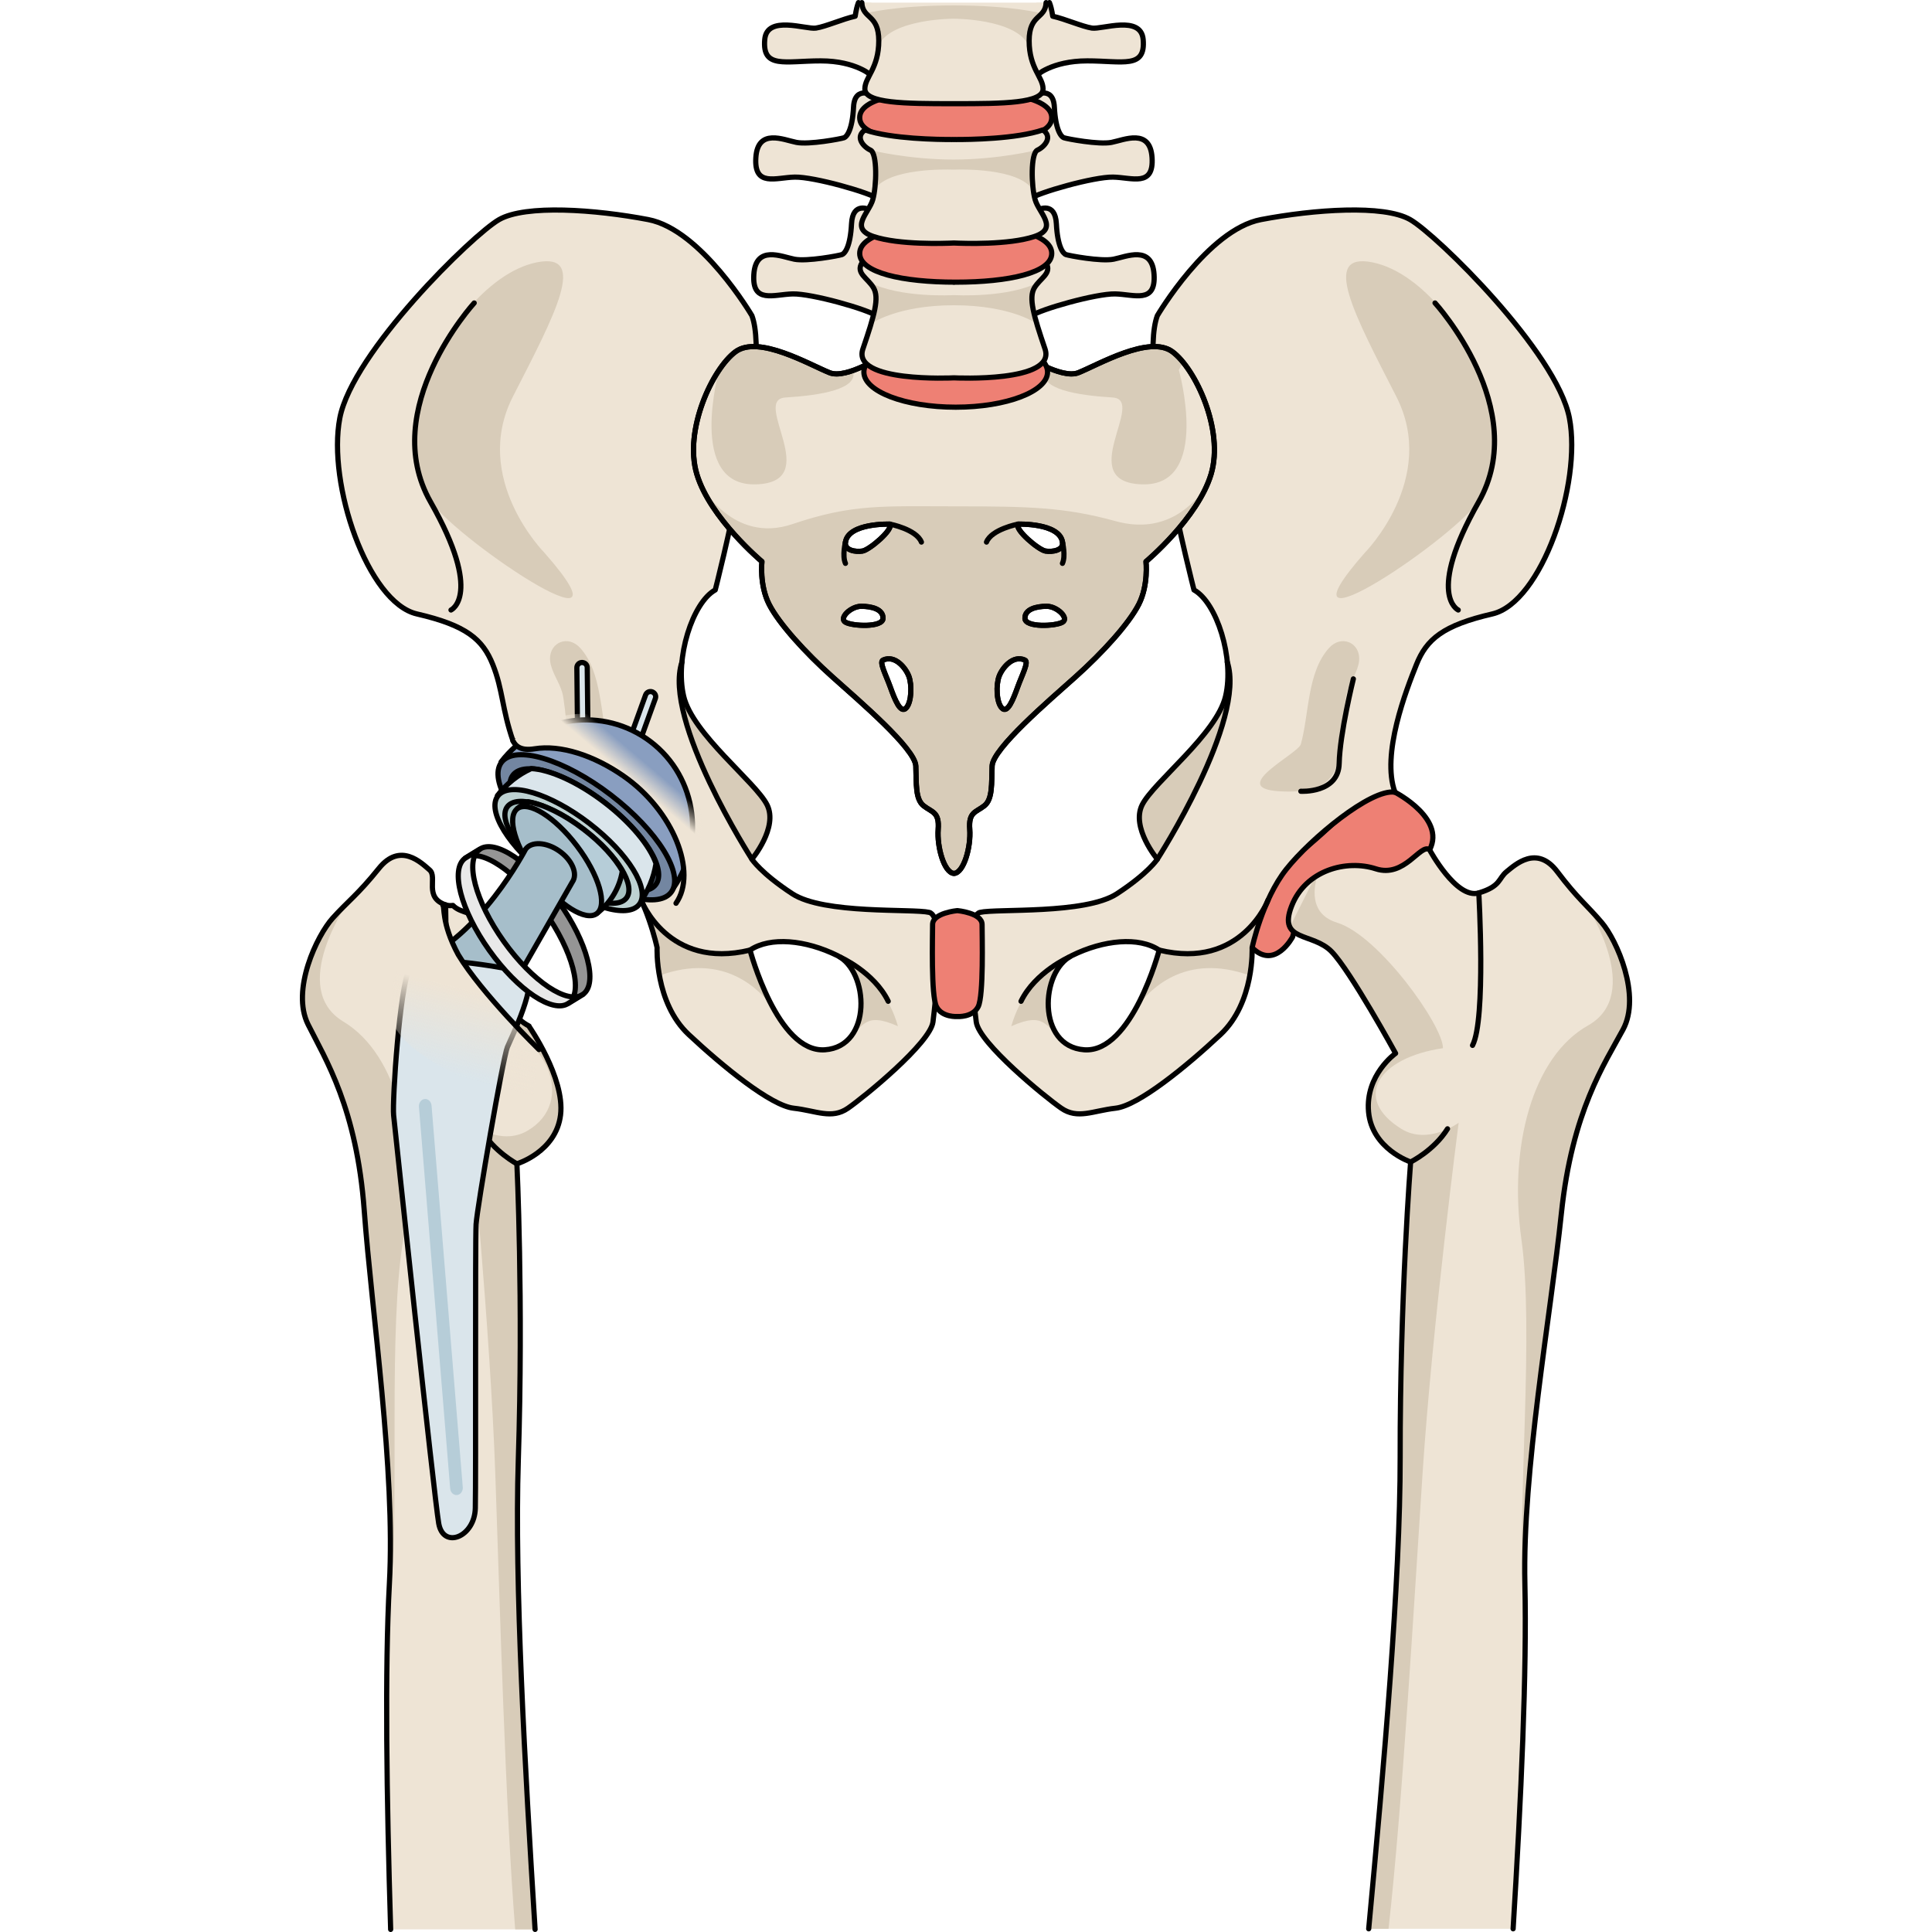 <?xml version="1.0" encoding="utf-8"?>
<!-- Created by: Science Figures, www.sciencefigures.org, Generator: Science Figures Editor -->
<svg version="1.1" id="Camada_1" xmlns="http://www.w3.org/2000/svg" xmlns:xlink="http://www.w3.org/1999/xlink" 
	 width="800px" height="800px" viewBox="0 0 256.41 371.819" enable-background="new 0 0 256.41 371.819"
	 xml:space="preserve">
<g>
	<g>
		<g>
			<path fill="#EEE4D5" d="M12.394,232.957c1.453,19.708,6.019,49.952,4.844,71.762c-0.9,16.699-0.538,41.123,0.238,66.599h27.797
				c-1.938-31.01-3.984-66.629-3.227-90.354c0.981-30.799-0.27-56.986-0.27-56.986s7.532-2.272,8.4-9.403
				c0.869-7.13-6.077-17.065-6.077-17.065s0.011-0.017,0.021-0.033c-0.633-0.347-1.24-0.739-1.787-1.238
				c-2.287-2.098-4.027-5.014-5.327-7.806c-1.261-2.709-1.744-8.207-2.38-10.777c-0.546-2.208-3.656-1.759-5.159-3.405
				c-0.476,0.07-0.944,0.048-1.399-0.105c-4.274-1.431-1.505-5.358-3.099-6.724c-1.591-1.369-5.637-5.409-9.749-0.302
				c-4.114,5.111-5.928,6.281-8.905,9.583c-2.978,3.3-8.052,13.805-4.724,20.473C4.92,203.838,10.942,213.25,12.394,232.957z"/>
			<path fill="#D8CCB9" d="M19.957,238.209c3.008-17.581-0.957-35.197-11.588-41.607c-10.632-6.41,0.854-22.904,0.854-22.904l0,0
				c-0.928,0.914-1.844,1.821-2.907,3.003c-2.978,3.301-8.052,13.805-4.724,20.473c3.328,6.666,9.351,16.078,10.803,35.784
				c1.453,19.708,6.019,49.951,4.844,71.763c-0.068,1.255-0.115,2.556-0.146,3.896c0.215-0.755,0.38-1.615,0.471-2.633
				C19.162,288.237,16.952,255.791,19.957,238.209z"/>
			<path fill="#D8CCB9" d="M43.766,217.641c-5.232,3.036-11.022-1.507-11.022-1.507s3.887,39.271,4.882,67.765
				c0.91,26.004,1.923,63.715,3.819,87.418h3.828c-1.938-31.01-3.984-66.629-3.227-90.354c0.981-30.799-0.27-56.986-0.27-56.986
				s7.532-2.272,8.4-9.403c0.869-7.13-6.077-17.065-6.077-17.065s0.011-0.017,0.021-0.033c-0.633-0.347-1.24-0.739-1.787-1.238
				c-1.846-1.692-3.331-3.921-4.521-6.185c-1.722,2.684-2.801,4.962-2.811,6.178C47.58,198.486,53.358,212.073,43.766,217.641z"/>
			<path fill="none" stroke="#000000" stroke-linecap="round" stroke-linejoin="round" stroke-miterlimit="10" d="M45.273,371.317
				c-1.938-31.01-3.984-66.629-3.227-90.354c0.981-30.799-0.27-56.986-0.27-56.986s7.532-2.272,8.4-9.403
				c0.869-7.13-6.077-17.065-6.077-17.065s0.011-0.017,0.021-0.033c-0.633-0.347-1.24-0.739-1.787-1.238
				c-2.287-2.098-4.027-5.014-5.327-7.806c-1.261-2.709-1.744-8.207-2.38-10.777c-0.546-2.208-3.656-1.759-5.159-3.405
				c-0.476,0.07-0.944,0.048-1.399-0.105c-4.274-1.431-1.505-5.358-3.099-6.724c-1.591-1.369-5.637-5.409-9.749-0.302
				c-4.114,5.111-5.928,6.281-8.905,9.583c-2.978,3.3-8.052,13.805-4.724,20.473c3.328,6.666,9.351,16.077,10.803,35.785
				c1.453,19.708,6.019,49.951,4.844,71.762c-0.9,16.698-0.538,41.124,0.238,66.598"/>
			<path fill="none" stroke="#000000" stroke-linecap="round" stroke-linejoin="round" stroke-miterlimit="10" d="M28.068,174.144
				c0,0-0.01,21.908,2.455,26.981"/>
			<path fill="none" stroke="#000000" stroke-linecap="round" stroke-linejoin="round" stroke-miterlimit="10" d="M41.777,223.978
				c0,0-4.445-2.356-6.922-6.611"/>
		</g>
		<g>
			<g>
				<g>
					<path fill="#EEE4D5" d="M121.125,175.592c-3.163-0.752-20.259,0.399-26.34-3.583c-6.081-3.98-7.783-6.657-7.783-6.657
						s5.106-6.082,2.918-10.459c-2.188-4.379-14.354-13.624-16.056-20.92c-1.702-7.298,1.702-18.002,6.082-20.436
						c0,0,10.948-42.33,7.056-52.79c0,0-9.73-16.542-19.949-18.487c-10.218-1.948-23.597-2.919-28.704,0
						C33.24,45.177,10.131,67.802,7.697,80.45c-2.433,12.651,5.351,35.519,14.839,37.707c9.486,2.191,12.65,4.865,14.596,9.732
						c1.946,4.865,2.225,8.567,3.895,14.705c4.623-0.731,16.539,18.865,21.162,24.704c4.624,5.837,6.568,15.082,6.568,15.082
						s-0.486,10.566,6.081,16.719c6.569,6.149,15.813,13.688,20.192,14.178c4.379,0.486,7.298,2.189,10.46,0
						c3.161-2.188,15.88-12.574,16.363-16.624C122.339,192.598,124.285,176.344,121.125,175.592z M101.047,202.035
						c-9.167,0.631-14.407-19.186-14.407-19.186c3.93-2.62,10.696-1.964,16.81,1.055
						C109.561,186.926,110.215,201.406,101.047,202.035z"/>
					<path fill="#D8CCB9" d="M87.002,165.352c0,0,5.106-6.082,2.918-10.459c-2.188-4.379-14.354-13.624-16.056-20.92
						c-0.471-2.015-0.54-4.29-0.317-6.58C69.805,138.635,87.002,165.352,87.002,165.352z"/>
					<g>
						<path fill="#D8CCB9" d="M69.207,187.746c12.526-4.531,19.453,2.778,22.018,6.47c-2.919-5.197-4.514-11.098-4.579-11.344
							c-2.751,0.457-5.783,1.114-9.074,0.674c-7.771-1.045-11.236-8.878-11.236-8.878h-0.028c1.691,4.121,2.448,7.712,2.448,7.712
							S68.657,184.679,69.207,187.746z"/>
						<path fill="#D8CCB9" d="M101.805,183.159l-0.006,0.002c0.554,0.232,1.104,0.475,1.649,0.743
							c4.941,2.443,6.313,12.376,1.81,16.421l0.002-0.002c3.185-2.787,3.39-5.693,9.846-2.826
							C111.878,186.141,101.805,183.159,101.805,183.159z"/>
						<polygon fill="#D8CCB9" points="92.396,196.144 92.389,196.134 92.396,196.147 						"/>
					</g>
					<path fill="#D8CCB9" d="M50.132,123.604c-1.412,0.566-2.373,2.201-1.828,4.346c0.564,2.229,2.031,3.865,2.401,6.274
						c0.471,3.039,0.689,6.142,1.021,9.201c0.566,5.214,1.628,9.464,11.776,8.857c10.149-0.603-3.588-7.16-4.119-9.062
						c-1.603-5.722-1.19-13.78-5.389-18.478C52.798,123.404,51.306,123.133,50.132,123.604z"/>
					<path fill="#D8CCB9" d="M47.067,106.371c0,0-14.14-14.268-6.046-30.075c8.093-15.806,14.522-27.775,4.611-25.811
						c-9.913,1.969-18.853,15.018-20.97,22.286c-2.116,7.267-3.594,15.942,0,22.912C28.257,102.65,66.451,128.409,47.067,106.371z"
						/>
					<path fill="none" stroke="#000000" stroke-linecap="round" stroke-linejoin="round" stroke-miterlimit="10" d="
						M121.125,175.592c-3.163-0.752-20.259,0.399-26.34-3.583c-6.081-3.98-7.783-6.657-7.783-6.657s5.106-6.082,2.918-10.459
						c-2.188-4.379-14.354-13.624-16.056-20.92c-1.702-7.298,1.702-18.002,6.082-20.436c0,0,10.948-42.33,7.056-52.79
						c0,0-9.73-16.542-19.949-18.487c-10.218-1.948-23.597-2.919-28.704,0C33.24,45.177,10.131,67.802,7.697,80.45
						c-2.433,12.651,5.351,35.519,14.839,37.707c9.486,2.191,12.65,4.865,14.596,9.732c1.946,4.865,1.765,8.567,3.895,14.705
						c4.623-0.731,16.539,18.865,21.162,24.704c4.624,5.837,6.568,15.082,6.568,15.082s-0.486,10.566,6.081,16.719
						c6.569,6.149,15.813,13.688,20.192,14.178c4.379,0.486,7.298,2.189,10.46,0c3.161-2.188,15.88-12.574,16.363-16.624
						C122.339,192.598,124.285,176.344,121.125,175.592z M101.047,202.035c-9.167,0.631-14.407-19.186-14.407-19.186
						c3.93-2.62,10.696-1.964,16.81,1.055C109.561,186.926,110.215,201.406,101.047,202.035z"/>
					<path fill="none" stroke="#000000" stroke-linecap="round" stroke-linejoin="round" stroke-miterlimit="10" d="M33.557,58.307
						c0,0-18.595,20.363-8.4,38.294c10.194,17.929,3.933,20.796,3.933,20.796"/>
					<path fill="none" stroke="#000000" stroke-linecap="round" stroke-linejoin="round" stroke-miterlimit="10" d="M87.002,165.352
						c0,0-17.198-26.72-13.455-37.96"/>
					<path fill="none" stroke="#000000" stroke-linecap="round" stroke-linejoin="round" stroke-miterlimit="10" d="M65.688,173.231
						c0,0,5.118,13.479,20.951,9.619"/>
					<path fill="none" stroke="#000000" stroke-linecap="round" stroke-linejoin="round" stroke-miterlimit="10" d="
						M103.914,184.164c0,0,6.6,2.916,9.32,8.533"/>
					<g>
						<path fill="#EE8074" d="M210.761,152.459c0,0,10.463,5.351,6.325,11.679c-4.135,6.323-10.946,3.405-10.946,3.405
							s-6.567,0.485-9.975,3.163c-3.406,2.675-5.108,9.612-5.108,9.612s-3.406,6.441-7.785,2.062
							c-4.377-4.376,3.26-13.35,10.773-19.616C201.556,156.499,204.922,151.239,210.761,152.459z"/>
						<path fill="none" stroke="#000000" stroke-linecap="round" stroke-linejoin="round" stroke-miterlimit="10" d="
							M210.761,152.459c0,0,10.463,5.351,6.325,11.679c-4.135,6.323-10.946,3.405-10.946,3.405s-6.567,0.485-9.975,3.163
							c-3.406,2.675-5.108,9.612-5.108,9.612s-3.406,6.441-7.785,2.062c-4.377-4.376,3.26-13.35,10.773-19.616
							C201.556,156.499,204.922,151.239,210.761,152.459z"/>
						<path fill="#EEE4D5" d="M130.174,196.652c0.484,4.05,13.202,14.436,16.363,16.624c3.164,2.189,6.082,0.486,10.462,0
							c4.379-0.488,13.622-8.027,20.191-14.178c6.568-6.151,6.08-16.719,6.08-16.719s1.946-9.245,6.569-15.082
							c4.624-5.839,16.298-15.569,20.921-14.839c-2.674-7.298,2.189-19.704,4.135-24.569c1.946-4.867,5.109-7.542,14.598-9.733
							c9.488-2.187,17.271-25.054,14.838-37.706c-2.434-12.648-25.543-35.273-30.65-38.191c-5.109-2.919-18.488-1.947-28.707,0
							c-10.216,1.946-19.945,18.487-19.945,18.487c-3.895,10.46,7.054,52.79,7.054,52.79c4.379,2.433,7.786,13.139,6.083,20.436
							c-1.704,7.297-13.867,16.542-16.055,20.92c-2.188,4.379,2.918,10.46,2.918,10.46s-1.705,2.676-7.785,6.657
							c-6.082,3.982-23.176,2.832-26.338,3.583C127.742,176.344,129.687,192.598,130.174,196.652z M148.58,183.905
							c6.111-3.019,12.879-3.675,16.807-1.055c0,0-5.238,19.816-14.406,19.186C141.811,201.406,142.467,186.926,148.58,183.905z"/>
						<path fill="#D8CCB9" d="M165.027,165.352c0,0-5.106-6.082-2.918-10.459c2.188-4.38,14.351-13.624,16.055-20.92
							c0.469-2.015,0.539-4.29,0.318-6.58C182.22,138.635,165.027,165.352,165.027,165.352z"/>
						<g>
							<path fill="#D8CCB9" d="M182.82,187.746c-12.526-4.531-19.451,2.778-22.018,6.47c2.916-5.197,4.512-11.098,4.579-11.344
								c2.749,0.457,5.78,1.114,9.071,0.674c7.771-1.045,11.236-8.878,11.236-8.878h0.028c-1.689,4.121-2.448,7.712-2.448,7.712
								S183.369,184.679,182.82,187.746z"/>
							<path fill="#D8CCB9" d="M150.222,183.159l0.007,0.002c-0.554,0.232-1.104,0.475-1.648,0.743
								c-4.943,2.443-6.313,12.376-1.812,16.421v-0.002c-3.185-2.787-3.392-5.693-9.846-2.826
								C140.15,186.141,150.222,183.159,150.222,183.159z"/>
							<polygon fill="#D8CCB9" points="159.631,196.144 159.636,196.134 159.632,196.147 							"/>
						</g>
						<path fill="#D8CCB9" d="M201.896,123.604c1.412,0.566,2.371,2.201,1.826,4.346c-0.564,2.229-2.029,3.865-2.402,6.274
							c-0.471,3.039-0.686,6.142-1.018,9.201c-0.568,5.214-1.63,9.464-11.779,8.857c-10.148-0.603,3.59-7.16,4.123-9.062
							c1.6-5.722,1.188-13.78,5.389-18.478C199.228,123.404,200.719,123.133,201.896,123.604z"/>
						<path fill="#D8CCB9" d="M204.962,106.371c0,0,14.14-14.268,6.046-30.075c-8.096-15.806-14.525-27.775-4.611-25.811
							c9.912,1.968,18.852,15.017,20.969,22.286c2.119,7.266,3.595,15.942,0,22.911C223.771,102.65,185.574,128.409,204.962,106.371
							z"/>
						<path fill="none" stroke="#000000" stroke-linecap="round" stroke-linejoin="round" stroke-miterlimit="10" d="
							M130.174,196.652c0.484,4.05,13.202,14.436,16.363,16.624c3.164,2.189,6.082,0.486,10.462,0
							c4.379-0.488,13.622-8.027,20.191-14.178c6.568-6.151,6.08-16.719,6.08-16.719s1.946-9.245,6.569-15.082
							c4.624-5.839,16.298-15.569,20.921-14.839c-2.674-7.298,2.189-19.704,4.135-24.569c1.946-4.867,5.109-7.542,14.598-9.733
							c9.488-2.187,17.271-25.054,14.838-37.706c-2.434-12.648-25.543-35.273-30.65-38.191c-5.109-2.919-18.488-1.947-28.707,0
							c-10.216,1.946-19.945,18.487-19.945,18.487c-3.895,10.46,7.054,52.79,7.054,52.79c4.379,2.433,7.786,13.139,6.083,20.436
							c-1.704,7.297-13.867,16.542-16.055,20.92c-2.188,4.379,2.918,10.46,2.918,10.46s-1.705,2.676-7.785,6.657
							c-6.082,3.982-23.176,2.832-26.338,3.583C127.742,176.344,129.687,192.598,130.174,196.652z M148.58,183.905
							c6.111-3.019,12.879-3.675,16.807-1.055c0,0-5.238,19.816-14.406,19.186C141.811,201.406,142.467,186.926,148.58,183.905z"/>
						<path fill="none" stroke="#000000" stroke-linecap="round" stroke-linejoin="round" stroke-miterlimit="10" d="M218.47,58.307
							c0,0,18.597,20.363,8.397,38.294c-10.192,17.929-3.93,20.796-3.93,20.796"/>
						<path fill="none" stroke="#000000" stroke-linecap="round" stroke-linejoin="round" stroke-miterlimit="10" d="
							M202.754,130.655c0,0-2.609,10.487-2.73,16.27c-0.123,5.785-7.377,5.357-7.377,5.357"/>
						<path fill="none" stroke="#000000" stroke-linecap="round" stroke-linejoin="round" stroke-miterlimit="10" d="
							M165.027,165.352c0,0,17.194-26.72,13.453-37.96"/>
						<path fill="none" stroke="#000000" stroke-linecap="round" stroke-linejoin="round" stroke-miterlimit="10" d="
							M186.341,173.231c0,0-5.118,13.479-20.954,9.619"/>
						<path fill="none" stroke="#000000" stroke-linecap="round" stroke-linejoin="round" stroke-miterlimit="10" d="
							M148.115,184.164c0,0-6.603,2.916-9.32,8.533"/>
					</g>
					<path fill="#EE8074" d="M126.539,195.631c0,0,2.947,0.218,4.015-1.898c1.067-2.116,0.745-13.551,0.745-15.801
						c0-2.248-4.76-2.683-4.76-2.683s-4.763,0.436-4.763,2.683c0,2.25-0.323,13.685,0.745,15.801
						C123.59,195.85,126.539,195.631,126.539,195.631z"/>
					<path fill="none" stroke="#000000" stroke-linecap="round" stroke-linejoin="round" stroke-miterlimit="10" d="
						M126.539,195.631c0,0,2.947,0.218,4.015-1.898c1.067-2.116,0.745-13.551,0.745-15.801c0-2.248-4.76-2.683-4.76-2.683
						s-4.763,0.436-4.763,2.683c0,2.25-0.323,13.685,0.745,15.801C123.59,195.85,126.539,195.631,126.539,195.631z"/>
				</g>
				<g>
					<g>
						<path fill="#EEE4D5" d="M167.914,67.676c-4.428-3.252-14.305,2.552-18.102,4.061c-3.259,1.294-10.506-3.48-10.506-3.48
							l-13.414-0.118l-13.418,0.118c0,0-7.25,4.775-10.506,3.48c-3.798-1.509-13.669-7.312-18.099-4.061
							c-4.431,3.248-10,15.09-7.47,23.566c2.531,8.474,12.531,16.832,12.531,16.832s-0.506,4.527,1.391,8.244
							c1.9,3.712,6.962,9.288,12.154,13.93c5.188,4.645,15.946,13.816,16.073,17.181c0.128,3.368-0.127,6.387,1.519,7.664
							c1.644,1.276,3.038,1.163,2.784,4.526c-0.251,3.369,1.14,8.36,3.04,8.476c1.898-0.115,3.289-5.107,3.036-8.476
							c-0.253-3.364,1.141-3.25,2.783-4.526c1.646-1.277,1.395-4.296,1.521-7.664c0.125-3.365,10.885-12.538,16.072-17.181
							c5.189-4.643,10.251-10.217,12.148-13.93c1.9-3.717,1.394-8.244,1.394-8.244s10.001-8.358,12.531-16.832
							C177.912,82.765,172.344,70.923,167.914,67.676z M105.007,104.325c0.608-3.732,8.56-3.454,8.56-3.454
							c0.669,1.058-3.942,4.954-5.281,5.18C106.952,106.271,104.748,105.923,105.007,104.325z M105.007,119.745
							c-1.334-0.78,1.033-3.062,3.036-3.062c2.003,0,4.248,0.555,4.189,2.335C112.173,120.803,106.345,120.524,105.007,119.745z
							 M116.665,136.281c-1.093,1.112-2.187-1.726-3.032-4.065c-0.844-2.339-2.178-4.821-1.399-5.179
							c2.309-1.058,4.368,1.503,4.977,3.12C117.818,131.771,117.757,135.167,116.665,136.281z M138.215,100.871
							c0,0,7.952-0.278,8.561,3.454c0.26,1.599-1.941,1.946-3.277,1.726C142.162,105.825,137.549,101.929,138.215,100.871z
							 M138.15,132.216c-0.845,2.339-1.938,5.177-3.029,4.065c-1.094-1.114-1.156-4.51-0.547-6.124
							c0.606-1.617,2.666-4.178,4.975-3.12C140.33,127.395,138.996,129.877,138.15,132.216z M146.775,119.745
							c-1.338,0.779-7.164,1.058-7.225-0.726c-0.062-1.782,2.184-2.336,4.188-2.336S148.109,118.966,146.775,119.745z"/>
						<g>
							<path fill="#D8CCB9" d="M167.914,67.676c-4.428-3.252-14.305,2.552-18.102,4.061c-1.43,0.569-3.629-0.033-5.648-0.892
								c-0.236,0.12-0.469,0.234-0.704,0.356c-1.36,3.703,6.265,4.887,12.95,5.296c6.688,0.407-7.58,16.36,5.723,16.718
								c13.301,0.361,7.036-22.015,7.036-22.015l0.802-1.504C169.279,68.857,168.585,68.167,167.914,67.676z"/>
							<path fill="#D8CCB9" d="M93.462,76.499c6.626-0.405,14.164-1.574,12.98-5.196c-1.659,0.588-3.313,0.894-4.473,0.434
								c-3.798-1.509-13.669-7.312-18.099-4.061c-1.037,0.759-2.129,1.987-3.171,3.526l0,0c0,0-6.26,22.376,7.04,22.016
								C101.041,92.857,86.772,76.906,93.462,76.499z"/>
						</g>
						<path fill="#D8CCB9" d="M174.633,93.265c-2.363,3.671-7.902,9.724-17.65,7.031c-9.711-2.687-16.703-2.85-30.759-2.85
							c-14.052,0-19.835-0.499-31.427,3.421c-11.53,3.897-17.607-7.529-17.67-7.65c3.309,7.751,11.805,14.856,11.805,14.856
							s-0.506,4.528,1.391,8.245c1.9,3.712,6.962,9.288,12.154,13.93c5.188,4.644,15.946,13.816,16.073,17.181
							c0.128,3.368-0.127,6.387,1.519,7.664c1.644,1.276,3.038,1.162,2.784,4.526c-0.251,3.368,1.14,8.359,3.04,8.476
							c1.898-0.115,3.289-5.107,3.036-8.476c-0.253-3.364,1.142-3.25,2.783-4.526c1.645-1.277,1.394-4.296,1.52-7.664
							c0.125-3.365,10.887-12.538,16.073-17.181c5.19-4.642,10.251-10.217,12.149-13.93c1.9-3.717,1.393-8.245,1.393-8.245
							S171.307,100.999,174.633,93.265z M105.007,104.325c0.608-3.732,8.56-3.454,8.56-3.454c0.669,1.058-3.942,4.954-5.281,5.18
							C106.952,106.271,104.748,105.923,105.007,104.325z M105.007,119.745c-1.334-0.78,1.033-3.062,3.036-3.062
							c2.003,0,4.248,0.555,4.189,2.335C112.173,120.803,106.345,120.524,105.007,119.745z M116.665,136.281
							c-1.093,1.112-2.187-1.726-3.032-4.065c-0.844-2.339-2.178-4.821-1.399-5.179c2.309-1.058,4.368,1.503,4.977,3.12
							C117.818,131.771,117.757,135.167,116.665,136.281z M138.215,100.871c0,0,7.952-0.278,8.561,3.454
							c0.26,1.599-1.941,1.946-3.277,1.726C142.162,105.825,137.549,101.929,138.215,100.871z M138.15,132.216
							c-0.845,2.339-1.938,5.177-3.029,4.065c-1.094-1.114-1.156-4.51-0.547-6.124c0.606-1.617,2.666-4.178,4.975-3.12
							C140.33,127.395,138.996,129.877,138.15,132.216z M146.775,119.745c-1.338,0.779-7.164,1.058-7.225-0.726
							c-0.062-1.782,2.184-2.336,4.188-2.336S148.109,118.966,146.775,119.745z"/>
						<path fill="none" stroke="#000000" stroke-linecap="round" stroke-linejoin="round" stroke-miterlimit="10" d="
							M167.914,67.676c-4.428-3.252-14.305,2.552-18.102,4.061c-3.259,1.294-10.506-3.48-10.506-3.48l-13.414-0.118l-13.418,0.118
							c0,0-7.25,4.775-10.506,3.48c-3.798-1.509-13.669-7.312-18.099-4.061c-4.431,3.248-10,15.09-7.47,23.566
							c2.531,8.474,12.531,16.832,12.531,16.832s-0.506,4.527,1.391,8.244c1.9,3.712,6.962,9.288,12.154,13.93
							c5.188,4.645,15.946,13.816,16.073,17.181c0.128,3.368-0.127,6.387,1.519,7.664c1.644,1.276,3.038,1.163,2.784,4.526
							c-0.251,3.369,1.14,8.36,3.04,8.476c1.898-0.115,3.289-5.107,3.036-8.476c-0.253-3.364,1.141-3.25,2.783-4.526
							c1.646-1.277,1.395-4.296,1.521-7.664c0.125-3.365,10.885-12.538,16.072-17.181c5.189-4.643,10.251-10.217,12.148-13.93
							c1.9-3.717,1.394-8.244,1.394-8.244s10.001-8.358,12.531-16.832C177.912,82.765,172.344,70.923,167.914,67.676z
							 M105.007,104.325c0.608-3.732,8.56-3.454,8.56-3.454c0.669,1.058-3.942,4.954-5.281,5.18
							C106.952,106.271,104.748,105.923,105.007,104.325z M105.007,119.745c-1.334-0.78,1.033-3.062,3.036-3.062
							c2.003,0,4.248,0.555,4.189,2.335C112.173,120.803,106.345,120.524,105.007,119.745z M116.665,136.281
							c-1.093,1.112-2.187-1.726-3.032-4.065c-0.844-2.339-2.178-4.821-1.399-5.179c2.309-1.058,4.368,1.503,4.977,3.12
							C117.818,131.771,117.757,135.167,116.665,136.281z M138.215,100.871c0,0,7.952-0.278,8.561,3.454
							c0.26,1.599-1.941,1.946-3.277,1.726C142.162,105.825,137.549,101.929,138.215,100.871z M138.15,132.216
							c-0.845,2.339-1.938,5.177-3.029,4.065c-1.094-1.114-1.156-4.51-0.547-6.124c0.606-1.617,2.666-4.178,4.975-3.12
							C140.33,127.395,138.996,129.877,138.15,132.216z M146.775,119.745c-1.338,0.779-7.164,1.058-7.225-0.726
							c-0.062-1.782,2.184-2.336,4.188-2.336S148.109,118.966,146.775,119.745z"/>
						<path fill="none" stroke="#000000" stroke-linecap="round" stroke-linejoin="round" stroke-miterlimit="10" d="
							M167.914,67.676c-4.428-3.252-14.305,2.552-18.102,4.061c-3.259,1.294-10.506-3.48-10.506-3.48l-13.414-0.118l-13.418,0.118
							c0,0-7.25,4.775-10.506,3.48c-3.798-1.509-13.669-7.312-18.099-4.061c-4.431,3.248-10,15.09-7.47,23.566
							c2.531,8.474,12.531,16.832,12.531,16.832s-0.506,4.527,1.391,8.244c1.9,3.712,6.962,9.288,12.154,13.93
							c5.188,4.645,15.946,13.816,16.073,17.181c0.128,3.368-0.127,6.387,1.519,7.664c1.644,1.276,3.038,1.163,2.784,4.526
							c-0.251,3.369,1.14,8.36,3.04,8.476c1.898-0.115,3.289-5.107,3.036-8.476c-0.253-3.364,1.141-3.25,2.783-4.526
							c1.646-1.277,1.395-4.296,1.521-7.664c0.125-3.365,10.885-12.538,16.072-17.181c5.189-4.643,10.251-10.217,12.148-13.93
							c1.9-3.717,1.394-8.244,1.394-8.244s10.001-8.358,12.531-16.832C177.912,82.765,172.344,70.923,167.914,67.676z
							 M105.007,104.325c0.608-3.732,8.56-3.454,8.56-3.454c0.669,1.058-3.942,4.954-5.281,5.18
							C106.952,106.271,104.748,105.923,105.007,104.325z M105.007,119.745c-1.334-0.78,1.033-3.062,3.036-3.062
							c2.003,0,4.248,0.555,4.189,2.335C112.173,120.803,106.345,120.524,105.007,119.745z M116.665,136.281
							c-1.093,1.112-2.187-1.726-3.032-4.065c-0.844-2.339-2.178-4.821-1.399-5.179c2.309-1.058,4.368,1.503,4.977,3.12
							C117.818,131.771,117.757,135.167,116.665,136.281z M138.215,100.871c0,0,7.952-0.278,8.561,3.454
							c0.26,1.599-1.941,1.946-3.277,1.726C142.162,105.825,137.549,101.929,138.215,100.871z M138.15,132.216
							c-0.845,2.339-1.938,5.177-3.029,4.065c-1.094-1.114-1.156-4.51-0.547-6.124c0.606-1.617,2.666-4.178,4.975-3.12
							C140.33,127.395,138.996,129.877,138.15,132.216z M146.775,119.745c-1.338,0.779-7.164,1.058-7.225-0.726
							c-0.062-1.782,2.184-2.336,4.188-2.336S148.109,118.966,146.775,119.745z"/>
						<path fill="#EEE4D5" d="M110.66,18.458c0,0-3.874-2.232-4.096,2.13c-0.223,4.362-1.265,5.726-1.857,5.929
							c-0.595,0.208-6.689,1.364-9.142,0.888c-2.452-0.478-7.433-2.795-7.804,2.93c-0.37,5.725,3.865,3.814,7.508,3.75
							c3.64-0.068,14.342,2.929,16.273,4.294C113.475,39.742,116.085,22.343,110.66,18.458z"/>
						<path fill="#EEE4D5" d="M141.111,18.458c0,0,3.875-2.232,4.097,2.13c0.222,4.362,1.264,5.726,1.858,5.929
							c0.594,0.208,6.689,1.364,9.143,0.888c2.449-0.478,7.43-2.795,7.803,2.93c0.371,5.725-3.863,3.814-7.509,3.75
							c-3.64-0.068-14.341,2.929-16.272,4.294C138.296,39.742,135.689,22.343,141.111,18.458z"/>
						<path fill="none" stroke="#000000" stroke-linecap="round" stroke-linejoin="round" stroke-miterlimit="10" d="M110.66,18.458
							c0,0-3.874-2.232-4.096,2.13c-0.223,4.362-1.265,5.726-1.857,5.929c-0.595,0.208-6.689,1.364-9.142,0.888
							c-2.452-0.478-7.433-2.795-7.804,2.93c-0.37,5.725,3.865,3.814,7.508,3.75c3.64-0.068,14.342,2.929,16.273,4.294
							C113.475,39.742,116.085,22.343,110.66,18.458z"/>
						<path fill="none" stroke="#000000" stroke-linecap="round" stroke-linejoin="round" stroke-miterlimit="10" d="
							M141.111,18.458c0,0,3.875-2.232,4.097,2.13c0.222,4.362,1.264,5.726,1.858,5.929c0.594,0.208,6.689,1.364,9.143,0.888
							c2.449-0.478,7.43-2.795,7.803,2.93c0.371,5.725-3.863,3.814-7.509,3.75c-3.64-0.068-14.341,2.929-16.272,4.294
							C138.296,39.742,135.689,22.343,141.111,18.458z"/>
						<path fill="#EEE4D5" d="M109.595,40.34c0,0-3.199-1.633-3.42,2.728c-0.222,4.363-1.264,5.724-1.859,5.931
							c-0.593,0.206-6.687,1.363-9.139,0.886c-2.452-0.478-7.431-2.793-7.804,2.933c-0.372,5.723,3.864,3.818,7.505,3.747
							c3.643-0.069,14.342,2.931,16.275,4.296C113.086,62.222,115.021,44.227,109.595,40.34z"/>
						<path fill="#EEE4D5" d="M142.177,40.34c0,0,3.195-1.633,3.42,2.728c0.224,4.363,1.265,5.724,1.856,5.931
							c0.596,0.206,6.689,1.363,9.141,0.886c2.454-0.479,7.436-2.793,7.803,2.933c0.373,5.723-3.861,3.818-7.502,3.747
							c-3.643-0.069-14.345,2.931-16.277,4.296C138.686,62.222,136.753,44.227,142.177,40.34z"/>
						<path fill="none" stroke="#000000" stroke-linecap="round" stroke-linejoin="round" stroke-miterlimit="10" d="M109.595,40.34
							c0,0-3.199-1.633-3.42,2.728c-0.222,4.363-1.264,5.724-1.859,5.931c-0.593,0.206-6.687,1.363-9.139,0.886
							c-2.452-0.478-7.431-2.793-7.804,2.933c-0.372,5.723,3.864,3.818,7.505,3.747c3.643-0.069,14.342,2.931,16.275,4.296
							C113.086,62.222,115.021,44.227,109.595,40.34z"/>
						<path fill="none" stroke="#000000" stroke-linecap="round" stroke-linejoin="round" stroke-miterlimit="10" d="M142.177,40.34
							c0,0,3.195-1.633,3.42,2.728c0.224,4.363,1.265,5.724,1.856,5.931c0.596,0.206,6.689,1.363,9.141,0.886
							c2.454-0.479,7.436-2.793,7.803,2.933c0.373,5.723-3.861,3.818-7.502,3.747c-3.643-0.069-14.345,2.931-16.277,4.296
							C138.686,62.222,136.753,44.227,142.177,40.34z"/>
						<path fill="#EE8074" d="M144.707,22.646c0,3.731-8.274,4.714-18.482,4.714c-10.205,0-18.477-0.983-18.477-4.714
							c0-3.733,8.271-5.123,18.477-5.123C136.432,17.522,144.707,18.913,144.707,22.646z"/>
						<path fill="none" stroke="#000000" stroke-linecap="round" stroke-linejoin="round" stroke-miterlimit="10" d="
							M144.707,22.646c0,3.731-8.274,4.714-18.482,4.714c-10.205,0-18.477-0.983-18.477-4.714c0-3.733,8.271-5.123,18.477-5.123
							C136.432,17.522,144.707,18.913,144.707,22.646z"/>
						<path fill="#EE8074" d="M143.9,71.605c0,3.732-7.916,6.759-17.677,6.759c-9.76,0-17.67-3.027-17.67-6.759
							c0-3.732,7.91-6.757,17.67-6.757C135.984,64.848,143.9,67.874,143.9,71.605z"/>
						<path fill="none" stroke="#000000" stroke-linecap="round" stroke-linejoin="round" stroke-miterlimit="10" d="M143.9,71.605
							c0,3.732-7.916,6.759-17.677,6.759c-9.76,0-17.67-3.027-17.67-6.759c0-3.732,7.91-6.757,17.67-6.757
							C135.984,64.848,143.9,67.874,143.9,71.605z"/>
						<path fill="#EEE4D5" d="M141.359,55.405c1.117-1.906,3.483-2.795,2.225-4.84c-4.135-0.747-17.584,3.683-17.697,3.72
							c-0.113-0.037-13.56-4.466-17.699-3.72c-1.257,2.044,1.11,2.934,2.224,4.84c1.116,1.911,0.194,5.183-2.047,11.745
							c-2.226,6.524,17.298,5.578,17.522,5.567c0.223,0.011,19.75,0.957,17.523-5.567C141.169,60.587,140.246,57.316,141.359,55.405
							z"/>
						<path fill="#D8CCB9" d="M141.359,55.405c0.237-0.406,0.532-0.766,0.84-1.102c-5.881,3.072-16.086,2.504-16.306,2.491l0,0
							h-0.007h-0.006l0,0c-0.223,0.013-10.428,0.581-16.307-2.491c0.306,0.335,0.602,0.695,0.837,1.102
							c0.798,1.366,0.55,3.439-0.475,6.904l0.002,0.002c0,0,4.885-3.564,15.948-3.564c11.063,0,15.951,3.564,15.951,3.564v-0.002
							C140.811,58.844,140.562,56.771,141.359,55.405z"/>
						<path fill="none" stroke="#000000" stroke-linecap="round" stroke-linejoin="round" stroke-miterlimit="10" d="
							M141.359,55.405c1.117-1.906,3.483-2.795,2.225-4.84c-4.135-0.747-17.584,3.683-17.697,3.72
							c-0.113-0.037-13.56-4.466-17.699-3.72c-1.257,2.044,1.11,2.934,2.224,4.84c1.116,1.911,0.194,5.183-2.047,11.745
							c-2.226,6.524,17.298,5.578,17.522,5.567c0.223,0.011,19.75,0.957,17.523-5.567C141.169,60.587,140.246,57.316,141.359,55.405
							z"/>
						<path fill="#EE8074" d="M144.707,48.773c0,3.731-8.274,5.531-18.482,5.531c-10.205,0-18.477-1.798-18.477-5.531
							c0-3.734,8.271-5.532,18.477-5.532C136.432,43.241,144.707,45.039,144.707,48.773z"/>
						<path fill="none" stroke="#000000" stroke-linecap="round" stroke-linejoin="round" stroke-miterlimit="10" d="
							M144.707,48.773c0,3.731-8.274,5.531-18.482,5.531c-10.205,0-18.477-1.798-18.477-5.531c0-3.734,8.271-5.532,18.477-5.532
							C136.432,43.241,144.707,45.039,144.707,48.773z"/>
						<path fill="#EEE4D5" d="M141.958,28.89c1.338-0.613,3.045-2.521,1.04-3.884c-5.066,1.741-14.168,1.853-16.758,1.846v-0.005
							c0,0-0.127,0.003-0.354,0.005c-0.227-0.002-0.355-0.005-0.355-0.005v0.005c-2.589,0.006-11.691-0.104-16.755-1.846
							c-2.005,1.363-0.296,3.271,1.04,3.884c1.338,0.615,1.189,6.953,0.446,9.543c-0.743,2.589-4.595,5.5,0.148,7.087
							c4.9,1.642,13.63,1.332,15.476,1.248c1.845,0.084,10.574,0.394,15.474-1.248c4.748-1.587,0.893-4.499,0.15-7.087
							C140.765,35.844,140.619,29.505,141.958,28.89z"/>
						<path fill="#D8CCB9" d="M141.824,28.975c-0.025-0.052-0.041-0.085-0.041-0.085s-7.209,1.807-15.981,1.817
							c-8.777-0.011-15.985-1.817-15.985-1.817c1.06,0.485,1.188,4.556,0.828,7.517l0,0c2.781-4.051,13.59-3.815,15.07-3.763v0.006
							c0,0,0.033-0.001,0.087-0.004c0.051,0.002,0.085,0.004,0.085,0.004v-0.006c1.479-0.052,12.289-0.288,15.07,3.763
							c0.057-0.032,0.107-0.069,0.158-0.102C140.787,33.481,140.898,29.719,141.824,28.975z"/>
						<path fill="none" stroke="#000000" stroke-linecap="round" stroke-linejoin="round" stroke-miterlimit="10" d="M141.958,28.89
							c1.338-0.613,3.045-2.521,1.04-3.884c-5.066,1.741-14.168,1.853-16.758,1.846v-0.005c0,0-0.127,0.003-0.354,0.005
							c-0.227-0.002-0.355-0.005-0.355-0.005v0.005c-2.589,0.006-11.691-0.104-16.755-1.846c-2.005,1.363-0.296,3.271,1.04,3.884
							c1.338,0.615,1.189,6.953,0.446,9.543c-0.743,2.589-4.595,5.5,0.148,7.087c4.9,1.642,13.63,1.332,15.476,1.248
							c1.845,0.084,10.574,0.394,15.474-1.248c4.748-1.587,0.893-4.499,0.15-7.087C140.765,35.844,140.619,29.505,141.958,28.89z"/>
						<g>
							<path fill="#EEE4D5" d="M109.94,0.502h-2.433c-0.223,0.547-0.446,1.373-0.63,2.621c-2.406,0.534-5.639,1.979-7.546,2.282
								c-1.907,0.305-9.449-2.583-9.861,2.207c-0.492,5.684,3.891,4.104,10.772,4.104c6.881,0,9.867,2.89,9.867,2.89
								S117.105,6.388,109.94,0.502z"/>
							<path fill="#EEE4D5" d="M152.439,5.405c-1.906-0.303-5.14-1.75-7.543-2.282c-0.185-1.248-0.41-2.074-0.634-2.621h-2.435
								c-7.162,5.886-0.166,14.103-0.166,14.103s2.984-2.889,9.867-2.889c6.881,0,11.266,1.578,10.773-4.106
								C161.89,2.822,154.344,5.71,152.439,5.405z"/>
							<path fill="none" stroke="#000000" stroke-linecap="round" stroke-linejoin="round" stroke-miterlimit="10" d="
								M107.507,0.502c-0.223,0.547-0.446,1.373-0.63,2.621c-2.406,0.534-5.639,1.979-7.546,2.282
								c-1.907,0.305-9.449-2.583-9.861,2.207c-0.492,5.684,3.891,4.104,10.772,4.104c6.881,0,9.867,2.89,9.867,2.89"/>
							<path fill="none" stroke="#000000" stroke-linecap="round" stroke-linejoin="round" stroke-miterlimit="10" d="
								M141.664,14.605c0,0,2.982-2.889,9.867-2.889c6.881,0,11.265,1.578,10.772-4.106c-0.414-4.79-7.96-1.9-9.864-2.206
								c-1.906-0.304-5.14-1.75-7.543-2.282c-0.185-1.249-0.41-2.075-0.634-2.622"/>
							<path fill="#EEE4D5" d="M143.619,0.502h-35.462c0.137,3.211,3.261,2.15,3.261,7.336c0,5.351-2.679,6.987-2.679,9.28
								c0,2.767,7.756,2.837,16.792,2.838h0.709c9.04-0.001,16.795-0.071,16.795-2.838c0-2.293-2.678-3.929-2.678-9.28
								C140.357,2.654,143.48,3.713,143.619,0.502z"/>
							<path fill="#D8CCB9" d="M125.886,1.042l-0.02,0.017V1.042c-11.247,0-16.934,1.509-16.934,1.509v0.002
								c0.968,1.098,2.484,1.676,2.484,5.286c0,0.267-0.015,0.523-0.028,0.772c0.011,0.005,0.021,0.009,0.028,0.011
								c2.627-5.062,14.449-5.023,14.449-5.023V3.585l0.02,0.017c0,0,11.714-0.039,14.318,5.022
								c0.059-0.023,0.115-0.051,0.173-0.077c-0.009-0.23-0.02-0.461-0.02-0.708c0-3.441,1.375-4.127,2.346-5.139
								c-0.021-0.095-0.032-0.148-0.032-0.148S137.035,1.042,125.886,1.042z"/>
							<path fill="none" stroke="#000000" stroke-linecap="round" stroke-linejoin="round" stroke-miterlimit="10" d="
								M108.157,0.502c0.137,3.211,3.261,2.15,3.261,7.336c0,5.351-2.679,6.987-2.679,9.28c0,2.767,7.756,2.837,16.792,2.838h0.709
								c9.04-0.001,16.795-0.071,16.795-2.838c0-2.293-2.678-3.929-2.678-9.28c0-5.186,3.123-4.125,3.262-7.336"/>
						</g>
						<g>
							<g>
								<path fill="none" stroke="#000000" stroke-linecap="round" stroke-linejoin="round" stroke-miterlimit="10" d="
									M105.007,104.325c0,0-0.66,2.652,0,4.097"/>
								<path fill="none" stroke="#000000" stroke-linecap="round" stroke-linejoin="round" stroke-miterlimit="10" d="
									M113.567,100.871c0,0,5.077,0.98,6.058,3.454"/>
							</g>
							<g>
								<path fill="none" stroke="#000000" stroke-linecap="round" stroke-linejoin="round" stroke-miterlimit="10" d="
									M146.766,104.325c0,0,0.66,2.652,0,4.097"/>
								<path fill="none" stroke="#000000" stroke-linecap="round" stroke-linejoin="round" stroke-miterlimit="10" d="
									M138.207,100.871c0,0-5.077,0.98-6.059,3.454"/>
							</g>
						</g>
					</g>
				</g>
			</g>
		</g>
		<path fill="none" stroke="#000000" stroke-linecap="round" stroke-linejoin="round" stroke-miterlimit="10" d="M66.291,174.63"/>
		<g>
			<path fill="#EEE4D5" d="M198.57,183.148c3.648,3.757,12.312,19.573,12.312,19.573s-5.849,4.138-5.204,11.272
				c0.65,7.137,8.094,9.634,8.094,9.634s-2.052,26.073-2.012,56.811c0.029,23.877-3.154,59.725-6.054,90.764H233.5
				c1.551-25.346,2.654-49.656,2.266-66.317c-0.501-21.783,4.977-51.797,7.025-71.404c2.056-19.607,8.343-28.806,11.867-35.35
				c3.522-6.549-1.213-17.176-4.082-20.559c-2.867-3.382-4.643-4.605-8.586-9.827c-3.947-5.219-8.104-1.311-9.732,0.001
				c-1.629,1.315-1.058,2.805-5.366,4.1c-4.306,1.299-9.477-8.313-9.477-8.313c-1.751-1.285-4.765,5.495-10.36,3.672
				c-5.6-1.821-13.492,0.23-16.188,7.178C188.17,181.327,194.925,179.39,198.57,183.148z"/>
			<path fill="#D8CCB9" d="M235.092,238.485c-2.46-17.623,2.033-35.065,12.826-41.133c10.797-6.066-0.152-22.863-0.152-22.863l0,0
				c0.896,0.938,1.784,1.872,2.811,3.083c2.869,3.382,7.604,14.01,4.082,20.559c-3.524,6.544-9.812,15.741-11.867,35.35
				c-2.051,19.607-7.526,49.621-7.025,71.404c0.031,1.254,0.039,2.555,0.031,3.893c-0.189-0.76-0.328-1.624-0.391-2.642
				C234.357,288.391,237.549,256.108,235.092,238.485z"/>
			<path fill="#D8CCB9" d="M198.57,183.148c3.648,3.757,12.312,19.573,12.312,19.573s-5.849,4.138-5.204,11.272
				c0.65,7.137,8.094,9.634,8.094,9.634s-2.052,26.073-2.012,56.811c0.029,23.877-3.154,59.725-6.054,90.764h3.815
				c2.647-23.527,4.838-61.559,6.555-87.7c1.863-28.38,6.94-67.42,6.94-67.42s-5.911,4.354-11.038,1.165
				c-9.391-5.843-4.598-13.657,8.016-15.52c0.1-4.219-12.305-21.679-20.342-24.146c-5.008-1.542-4.744-5.958-3.834-9.07
				c-0.158,0.096-0.315,0.205-0.473,0.308l-4.806,9.567C191.67,180.679,195.929,180.426,198.57,183.148z"/>
			<path fill="none" stroke="#000000" stroke-linecap="round" stroke-linejoin="round" stroke-miterlimit="10" d="M233.5,371.201
				c1.551-25.346,2.654-49.655,2.266-66.318c-0.501-21.782,4.977-51.796,7.025-71.403c2.056-19.607,8.343-28.805,11.867-35.35
				c3.522-6.549-1.213-17.176-4.082-20.558c-2.867-3.383-4.643-4.605-8.586-9.828c-3.947-5.219-8.104-1.312-9.732,0.001
				c-1.629,1.315-1.058,2.806-5.366,4.1c-4.306,1.298-9.477-8.314-9.477-8.314c-1.751-1.284-4.765,5.496-10.36,3.672
				c-5.6-1.819-13.492,0.23-16.188,7.179c-2.697,6.944,4.059,5.008,7.703,8.766c3.648,3.757,12.312,19.573,12.312,19.573
				s-5.849,4.138-5.204,11.272c0.65,7.137,8.094,9.634,8.094,9.634s-2.052,26.073-2.012,56.811
				c0.029,23.877-3.154,59.725-6.054,90.764"/>
			<path fill="none" stroke="#000000" stroke-linecap="round" stroke-linejoin="round" stroke-miterlimit="10" d="M226.893,171.846
				c0,0,1.408,24.354-1.203,29.339"/>
			<path fill="none" stroke="#000000" stroke-linecap="round" stroke-linejoin="round" stroke-miterlimit="10" d="M213.77,223.627
				c0,0,4.506-2.213,7.102-6.383"/>
		</g>
		<g>
			<g>
				<g>
					<path fill="#DAE5EB" stroke="#000000" stroke-linecap="round" stroke-linejoin="round" stroke-miterlimit="10" d="
						M54.497,146.619c-0.547,0-0.994-0.441-1-0.99l-0.184-17.121c-0.006-0.552,0.437-1.005,0.989-1.011
						c0.584,0.017,1.005,0.437,1.011,0.99l0.184,17.12c0.006,0.552-0.437,1.004-0.989,1.011
						C54.504,146.619,54.501,146.619,54.497,146.619z"/>
					<path fill="#DAE5EB" stroke="#000000" stroke-linecap="round" stroke-linejoin="round" stroke-miterlimit="10" d="
						M61.304,151.126c-0.513-0.192-0.777-0.761-0.59-1.277l5.827-16.099c0.188-0.519,0.762-0.789,1.281-0.6
						c0.541,0.22,0.788,0.762,0.6,1.282l-5.827,16.099c-0.188,0.519-0.761,0.788-1.281,0.6
						C61.311,151.129,61.307,151.128,61.304,151.126z"/>
					<path fill="#899EC0" stroke="#000000" stroke-linecap="round" stroke-linejoin="round" stroke-miterlimit="10" d="
						M38.731,146.645c6.884-9.024,19.77-10.779,28.794-3.895s10.707,19.879,3.823,28.904L38.731,146.645z"/>
					
						<ellipse transform="matrix(0.609 -0.794 0.794 0.609 -104.748 105.991)" fill="#7386A1" stroke="#000000" stroke-linecap="round" stroke-linejoin="round" stroke-miterlimit="10" cx="55.039" cy="159.149" rx="7.803" ry="20.551"/>
					
						<ellipse transform="matrix(0.609 -0.794 0.794 0.609 -105.3 105.881)" fill="#5D7189" stroke="#000000" stroke-linecap="round" stroke-linejoin="round" stroke-miterlimit="10" cx="54.652" cy="159.654" rx="6.569" ry="17.301"/>
				</g>
				<g>
					<path fill="#DAE5EB" stroke="#000000" stroke-linecap="round" stroke-linejoin="round" stroke-miterlimit="10" d="
						M58.649,154.441c-5.19-3.979-10.545-6.348-14.116-6.525c-2.484,1.134-4.734,2.877-6.506,5.201l27.198,20.853
						c1.797-2.356,2.894-5.037,3.322-7.785C67.376,162.804,63.742,158.345,58.649,154.441z"/>
					
						<ellipse transform="matrix(0.609 -0.794 0.794 0.609 -109.571 105.002)" fill="#BED2D2" stroke="#000000" stroke-linecap="round" stroke-linejoin="round" stroke-miterlimit="10" cx="51.626" cy="163.543" rx="6.507" ry="17.136"/>
					
						<ellipse transform="matrix(0.609 -0.794 0.794 0.609 -110.032 104.911)" fill="#A7C1C0" stroke="#000000" stroke-linecap="round" stroke-linejoin="round" stroke-miterlimit="10" cx="51.303" cy="163.964" rx="5.478" ry="14.427"/>
				</g>
			</g>
			<g>
				<path fill="#B6CDD8" stroke="#000000" stroke-linecap="round" stroke-linejoin="round" stroke-miterlimit="10" d="
					M54.636,159.617c-3.834-2.94-7.775-4.824-10.695-5.318c-0.702,0.351-1.383,0.77-2.03,1.264l15.306,20.175
					c2.697-2.057,4.346-4.998,4.848-8.115C60.652,165.123,58.033,162.222,54.636,159.617z"/>
				
					<ellipse transform="matrix(0.797 -0.604 0.604 0.797 -90.042 63.637)" fill="#A6BECA" stroke="#000000" stroke-linecap="round" stroke-linejoin="round" stroke-miterlimit="10" cx="49.564" cy="165.65" rx="4.808" ry="12.662"/>
			</g>
		</g>
		<g>
			<path fill="#959595" stroke="#000000" stroke-linecap="round" stroke-linejoin="round" stroke-miterlimit="10" d="
				M51.708,193.073c2.926-2.086,0.844-10.024-4.65-17.73s-12.32-12.262-15.246-10.176l2.791-1.713
				c2.926-2.086,9.752,2.47,15.246,10.176c5.494,7.706,7.576,15.644,4.65,17.73L51.708,193.073z"/>
			<path fill="#A6BECA" d="M49.912,163.769c-2.489-1.734-5.39-1.873-6.479-0.31c0,0-8.741,16.856-21.064,21.739l16.782,7.769
				l13.298-23.229C53.537,168.176,52.401,165.502,49.912,163.769z"/>
			<path fill="none" stroke="#000000" stroke-linecap="round" stroke-linejoin="round" stroke-miterlimit="10" d="M49.912,163.769
				c-2.489-1.734-5.39-1.873-6.479-0.31c0,0-8.741,16.856-21.064,21.739l16.782,7.769l13.298-23.229
				C53.537,168.176,52.401,165.502,49.912,163.769z"/>
			<g>
				<path fill="#DAE5EB" d="M43.45,187.514c0,0-20.389-4.3-22.308-0.851c-1.919,3.451-3.375,25.229-3.093,27.972
					c0.282,2.744,7.805,73.903,8.675,78.953c0.87,5.047,6.922,2.656,7.047-2.921c0.126-5.578-0.045-51.434,0.15-54.638
					c0.195-3.203,5.178-32.49,6.02-34.501C40.785,199.518,46.015,189.331,43.45,187.514z"/>
				<path fill="#B6CDD8" d="M31.357,286.221c0.062,0.76-0.429,1.433-1.099,1.503l0,0c-0.669,0.07-1.262-0.488-1.324-1.248
					l-6.011-73.461c-0.062-0.76,0.43-1.432,1.099-1.502l0,0c0.669-0.071,1.262,0.488,1.324,1.247L31.357,286.221z"/>
			</g>
			<g>
				<path fill="none" stroke="#000000" stroke-linecap="round" stroke-linejoin="round" stroke-miterlimit="10" d="M43.45,187.096
					c0,0-20.389-4.301-22.308-0.851c-1.919,3.451-3.375,25.648-3.093,28.391c0.282,2.744,7.805,73.485,8.675,78.534
					c0.87,5.048,6.922,2.655,7.047-2.922c0.126-5.578-0.045-51.433,0.15-54.638c0.195-3.204,5.178-32.071,6.02-34.083
					C40.785,199.518,46.015,188.913,43.45,187.096z"/>
			</g>
			<path fill="#E9E9E9" stroke="#000000" stroke-linecap="round" stroke-linejoin="round" stroke-miterlimit="10" d="
				M51.708,193.073c-2.926,2.086-9.752-2.47-15.246-10.176c-5.494-7.706-7.576-15.644-4.65-17.73l2.791-1.713
				c-2.926,2.086-0.844,10.024,4.65,17.73s12.32,12.262,15.246,10.176L51.708,193.073z"/>
		</g>
		<g>
			
				<linearGradient id="SVGID_1_" gradientUnits="userSpaceOnUse" x1="8.943" y1="174.332" x2="4.858" y2="158.104" gradientTransform="matrix(1 0 0 -1 24.945 365.179)">
				<stop  offset="0" style="stop-color:#EEE4D5"/>
				<stop  offset="1" style="stop-color:#EEE4D5;stop-opacity:0"/>
			</linearGradient>
			<path fill="url(#SVGID_1_)" d="M27.5,174.18c0.424-0.006-0.361,3.365,2.99,9.554c4.488,7.473,15.533,18.259,15.533,18.259
				l-1.25,10.512c0,0-27.948-8.077-27.313-18.289C18.165,183.806,22.306,174.241,27.5,174.18z"/>
			<path fill="none" stroke="#000000" stroke-linecap="round" stroke-linejoin="round" stroke-miterlimit="10" d="M27.5,174.18
				c0.424-0.006-0.361,3.365,2.99,9.554c4.488,7.473,15.533,18.259,15.533,18.259"/>
		</g>
		<linearGradient id="SVGID_2_" gradientUnits="userSpaceOnUse" x1="63.609" y1="150.063" x2="66.449" y2="146.707">
			<stop  offset="0" style="stop-color:#EEE4D5"/>
			<stop  offset="1" style="stop-color:#EEE4D5;stop-opacity:0"/>
		</linearGradient>
		<path fill="url(#SVGID_2_)" d="M41.027,142.594c-0.766,0.865,1.549,1.936,4.13,1.517c5.004-0.816,11.392,1.237,17.167,5.258
			c9.544,6.648,14.247,18.474,10.074,24.466c0,0,11.49-15.879-0.516-28.658C59.875,132.395,45.028,138.075,41.027,142.594z"/>
		<path fill="none" stroke="#000000" stroke-linecap="round" stroke-linejoin="round" stroke-miterlimit="10" d="M72.397,173.835
			c4.173-5.992-0.529-17.818-10.074-24.466c-5.775-4.021-12.163-6.074-17.167-5.258c-2.581,0.419-3.614-0.484-4.13-1.517"/>
	</g>
</g>
</svg>